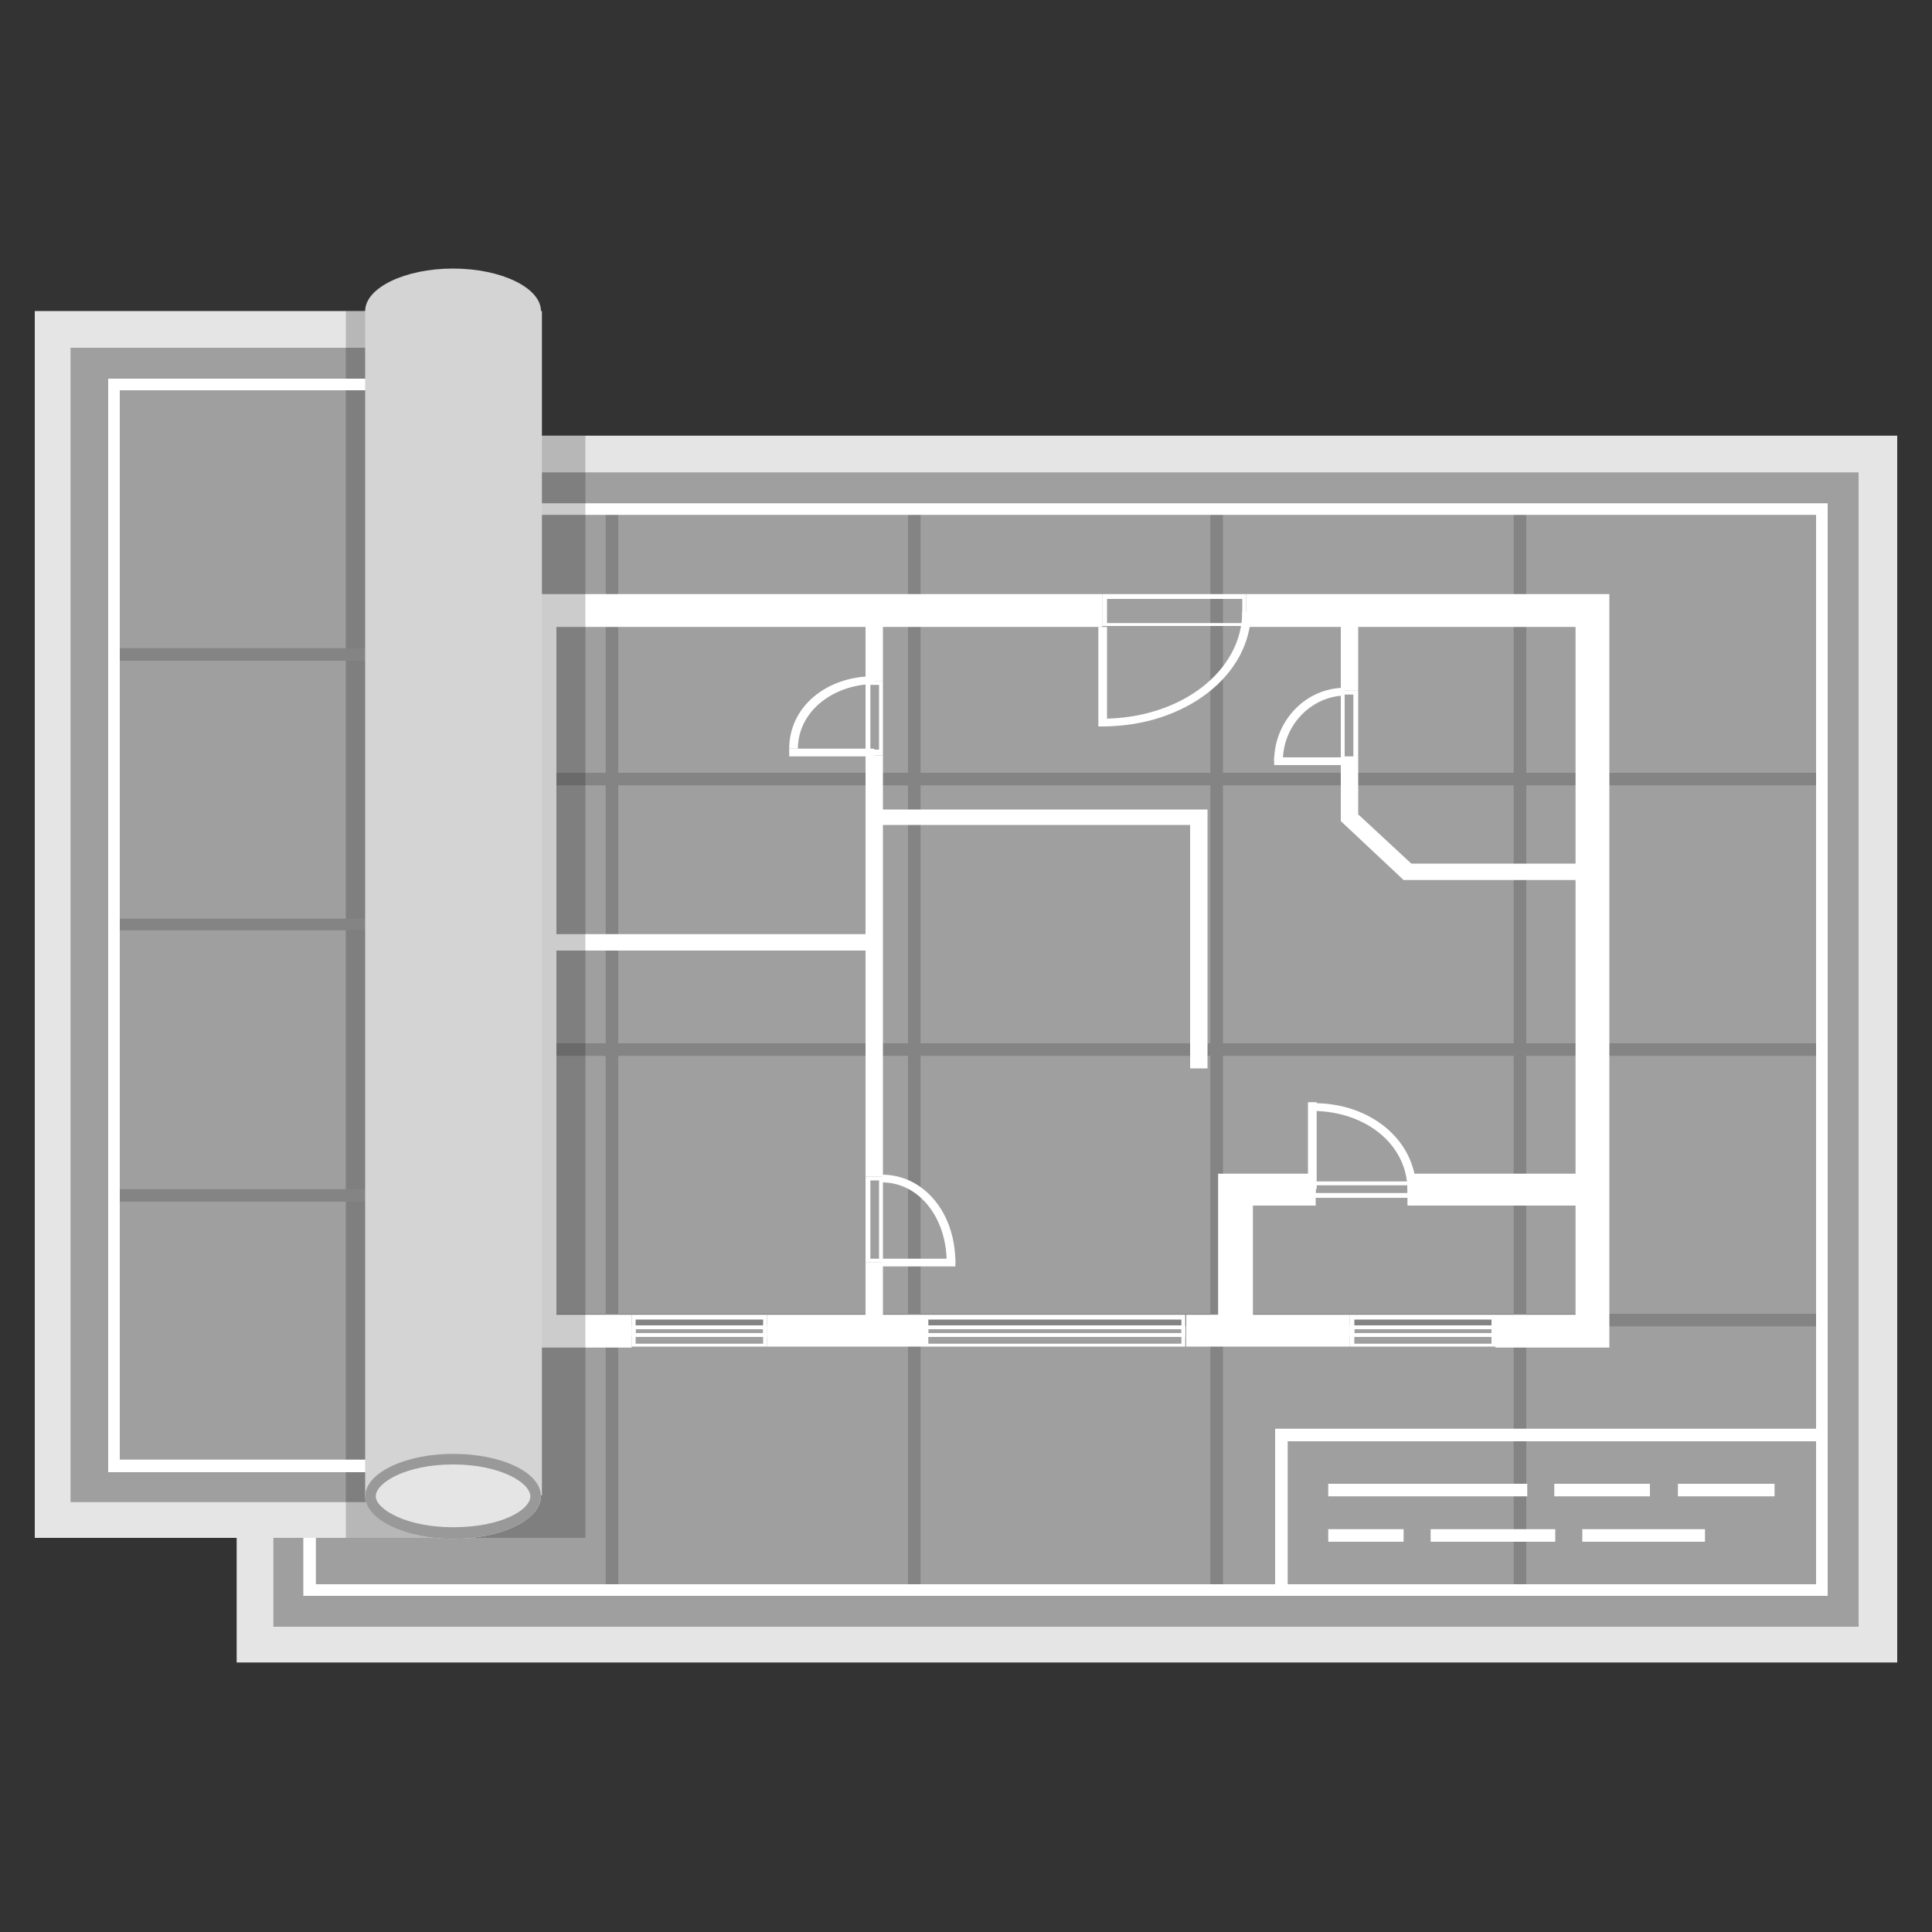 <?xml version="1.0" encoding="utf-8"?>
<!-- Generator: Adobe Illustrator 25.2.0, SVG Export Plug-In . SVG Version: 6.00 Build 0)  -->
<svg version="1.1" id="Livello_1" xmlns="http://www.w3.org/2000/svg" xmlns:xlink="http://www.w3.org/1999/xlink" x="0px" y="0px"
	 viewBox="0 0 200 200" style="enable-background:new 0 0 200 200;" xml:space="preserve">
<rect x="0" y="0" width="200" height="200" fill="#333333" stroke="none"/>
<style type="text/css">
	.st0{fill:#E5E5E5;}
	.st1{fill:#9F9F9F;}
	.st2{fill:#848484;}
	.st3{fill:#FFFFFF;}
	.st4{opacity:0.2;enable-background:new    ;}
	.st5{fill:#D4D4D4;}
	.st6{fill:#999999;}
</style>
<g>
	<rect x="24.5" y="45.1" class="st0" width="171.9" height="127"/>
	<rect x="28.3" y="48.9" class="st1" width="164.1" height="119.5"/>
	<g>
		<rect x="32.1" y="136" class="st2" width="156.5" height="1.3"/>
		<rect x="32.1" y="108" class="st2" width="156.5" height="1.3"/>
		<rect x="32.1" y="80" class="st2" width="156.5" height="1.3"/>
		<rect x="156.7" y="52.7" class="st2" width="1.3" height="111.9"/>
		<rect x="125.3" y="52.7" class="st2" width="1.3" height="111.9"/>
		<rect x="94" y="52.7" class="st2" width="1.3" height="111.9"/>
		<rect x="62.7" y="52.7" class="st2" width="1.3" height="111.9"/>
	</g>
	<path class="st3" d="M189.2,165.2H31.4V52.1h157.8V165.2z M32.7,164H188V53.3H32.7V164z"/>
	<path class="st3" d="M189.2,165.2H132v-17.3h57.2V165.2z M133.3,164H188v-14.8h-54.7V164z"/>
	<g>
		<g>
			<rect x="137.5" y="153.6" class="st3" width="20.6" height="1.3"/>
			<rect x="160.9" y="153.6" class="st3" width="9.9" height="1.3"/>
			<rect x="173.7" y="153.6" class="st3" width="10" height="1.3"/>
		</g>
		<g>
			<rect x="137.5" y="158.3" class="st3" width="7.8" height="1.3"/>
			<rect x="148.1" y="158.3" class="st3" width="12.9" height="1.3"/>
			<rect x="163.8" y="158.3" class="st3" width="12.7" height="1.3"/>
		</g>
	</g>
	<g>
		<path class="st3" d="M128.6,62v2.5h-14V62H128.6L128.6,62z M129,61.5h-14.9v3.3H129V61.5L129,61.5z"/>
		<polygon class="st3" points="166.6,139.5 154.8,139.5 154.8,136.1 163.1,136.1 163.1,64.9 129,64.9 129,61.5 166.6,61.5 		"/>
		<path class="st3" d="M154.4,136.6v2.5h-14.2v-2.5H154.4L154.4,136.6z M154.8,136.1h-15.1v3.3h15.1V136.1L154.8,136.1z"/>
		<rect x="122.8" y="136.1" class="st3" width="16.9" height="3.3"/>
		<path class="st3" d="M122.3,136.6v2.5H96.1v-2.5H122.3L122.3,136.6z M122.8,136.1H95.6v3.3h27.1v-3.3H122.8z"/>
		<rect x="79.4" y="136.1" class="st3" width="16.2" height="3.3"/>
		<path class="st3" d="M79,136.6v2.5H65.8v-2.5H79L79,136.6z M79.4,136.1h-14v3.3h14V136.1L79.4,136.1z"/>
		<path class="st3" d="M154.4,137.6v0.4h-14.2v-0.4H154.4L154.4,137.6z M154.8,137.2h-15.1v1.2h15.1V137.2L154.8,137.2z"/>
		<path class="st3" d="M122.3,137.6v0.4H96.1v-0.4H122.3L122.3,137.6z M122.8,137.2H95.6v1.2h27.1v-1.2H122.8z"/>
		<path class="st3" d="M79,137.6v0.4H65.8v-0.4H79L79,137.6z M79.4,137.2h-14v1.2h14V137.2L79.4,137.2z"/>
		<polygon class="st3" points="65.4,139.5 54,139.5 54,61.5 114.1,61.5 114.1,64.9 57.6,64.9 57.6,136.1 65.4,136.1 		"/>
		<rect x="55.8" y="96.7" class="st3" width="34.7" height="1.7"/>
		<rect x="89.6" y="130.7" class="st3" width="1.8" height="7.1"/>
		<path class="st3" d="M91,122.2v8.1h-0.9v-8.1L91,122.2L91,122.2z M91.4,121.8h-1.8v8.9h1.8V121.8L91.4,121.8z"/>
		<rect x="89.6" y="78.2" class="st3" width="1.8" height="43.6"/>
		<path class="st3" d="M91,70.9v6.7h-0.9v-6.7H91L91,70.9z M91.4,70.5h-1.8v7.7h1.8V70.5L91.4,70.5z"/>
		<rect x="89.6" y="63.2" class="st3" width="1.8" height="7.3"/>
		<polygon class="st3" points="125,110.6 123.2,110.6 123.2,85.4 90.5,85.4 90.5,83.8 125,83.8 		"/>
		<polygon class="st3" points="164.8,91.1 145.3,91.1 138.8,85 138.8,78.8 140.6,78.8 140.6,84.3 146.1,89.4 164.8,89.4 		"/>
		<path class="st3" d="M140.1,71.9v6.4h-0.9v-6.4H140.1L140.1,71.9z M140.6,71.5h-1.8v7.3h1.8V71.5L140.6,71.5z"/>
		<rect x="138.8" y="63.2" class="st3" width="1.8" height="8.3"/>
		<rect x="81.7" y="77.5" class="st3" width="8.8" height="0.8"/>
		<rect x="131.9" y="78.4" class="st3" width="7.3" height="0.8"/>
		<rect x="91.3" y="130.3" class="st3" width="7.6" height="0.8"/>
		<rect x="145.7" y="121.5" class="st3" width="19.1" height="3.3"/>
		<path class="st3" d="M145.7,122.7v0.8h-9.5v-0.8H145.7L145.7,122.7z M146.2,122.3h-10.3v1.7h10.3V122.3L146.2,122.3z"/>
		<polygon class="st3" points="129.7,137.8 126.1,137.8 126.1,121.5 136.2,121.5 136.2,124.8 129.7,124.8 		"/>
		<rect x="113.7" y="64.9" class="st3" width="0.9" height="10.3"/>
		<rect x="135.4" y="114.1" class="st3" width="0.9" height="9"/>
		<path class="st3" d="M114.1,75.2v-0.8c8.1,0,14.5-4.9,14.5-11.1h0.9C129.5,69.9,122.7,75.2,114.1,75.2z"/>
		<path class="st3" d="M132.8,78.8h-0.9c0-4.2,3.3-7.6,7.3-7.6V72C135.7,72.1,132.8,75.1,132.8,78.8z"/>
		<path class="st3" d="M146.6,123.2h-0.9c0-4.7-4.3-8.2-9.9-8.2v-0.8C141.9,114.1,146.6,118.1,146.6,123.2z"/>
		<path class="st3" d="M82.6,77.5h-0.9c0-4.3,3.8-7.5,8.8-7.5v0.8C86,70.9,82.6,73.8,82.6,77.5z"/>
		<path class="st3" d="M98.9,130.7H98c0-4.7-2.9-8.3-6.7-8.3v-0.8C95.6,121.6,98.9,125.5,98.9,130.7z"/>
	</g>
	<g>
		<rect x="39" y="45.1" class="st4" width="21.6" height="114.1"/>
		<g>
			<rect x="3.6" y="32.2" class="st0" width="43.6" height="127"/>
			<rect x="7.3" y="36" class="st1" width="39.6" height="119.5"/>
			<rect x="35.8" y="32.2" class="st4" width="11.4" height="127"/>
			<path class="st5" d="M56,32.2c0,2.4-4.1,4.4-9.1,4.4s-9.1-2-9.1-4.4s4.1-4.4,9.1-4.4S56,29.8,56,32.2z"/>
			<g>
				<g>
					<rect x="11.8" y="123.1" class="st2" width="35.1" height="1.3"/>
					<rect x="11.8" y="95.1" class="st2" width="35.1" height="1.2"/>
					<rect x="11.8" y="67.1" class="st2" width="35.1" height="1.3"/>
					<rect x="42.5" y="39.8" class="st2" width="1.3" height="111.9"/>
				</g>
				<path class="st3" d="M12.4,40.4h34.5v-1.2H11.2v113.2h35.7v-1.3H12.4V40.4z"/>
			</g>
			<g>
				<rect x="37.8" y="32.2" class="st5" width="18.3" height="122.6"/>
				<path class="st0" d="M56,154.9c0,2.4-4.1,4.4-9.1,4.4s-9.1-2-9.1-4.4s4.1-4.4,9.1-4.4S56,152.4,56,154.9z"/>
				<path class="st6" d="M46.9,151.6c4.9,0,8,1.9,8,3.3c0,1.4-3,3.2-8,3.2c-4.9,0-8-1.9-8-3.2C38.9,153.5,42,151.6,46.9,151.6
					L46.9,151.6z M46.9,150.5c-5,0-9.1,2-9.1,4.4s4.1,4.4,9.1,4.4s9.1-2,9.1-4.4C56,152.4,51.9,150.5,46.9,150.5L46.9,150.5z"/>
			</g>
		</g>
	</g>
</g>
</svg>
